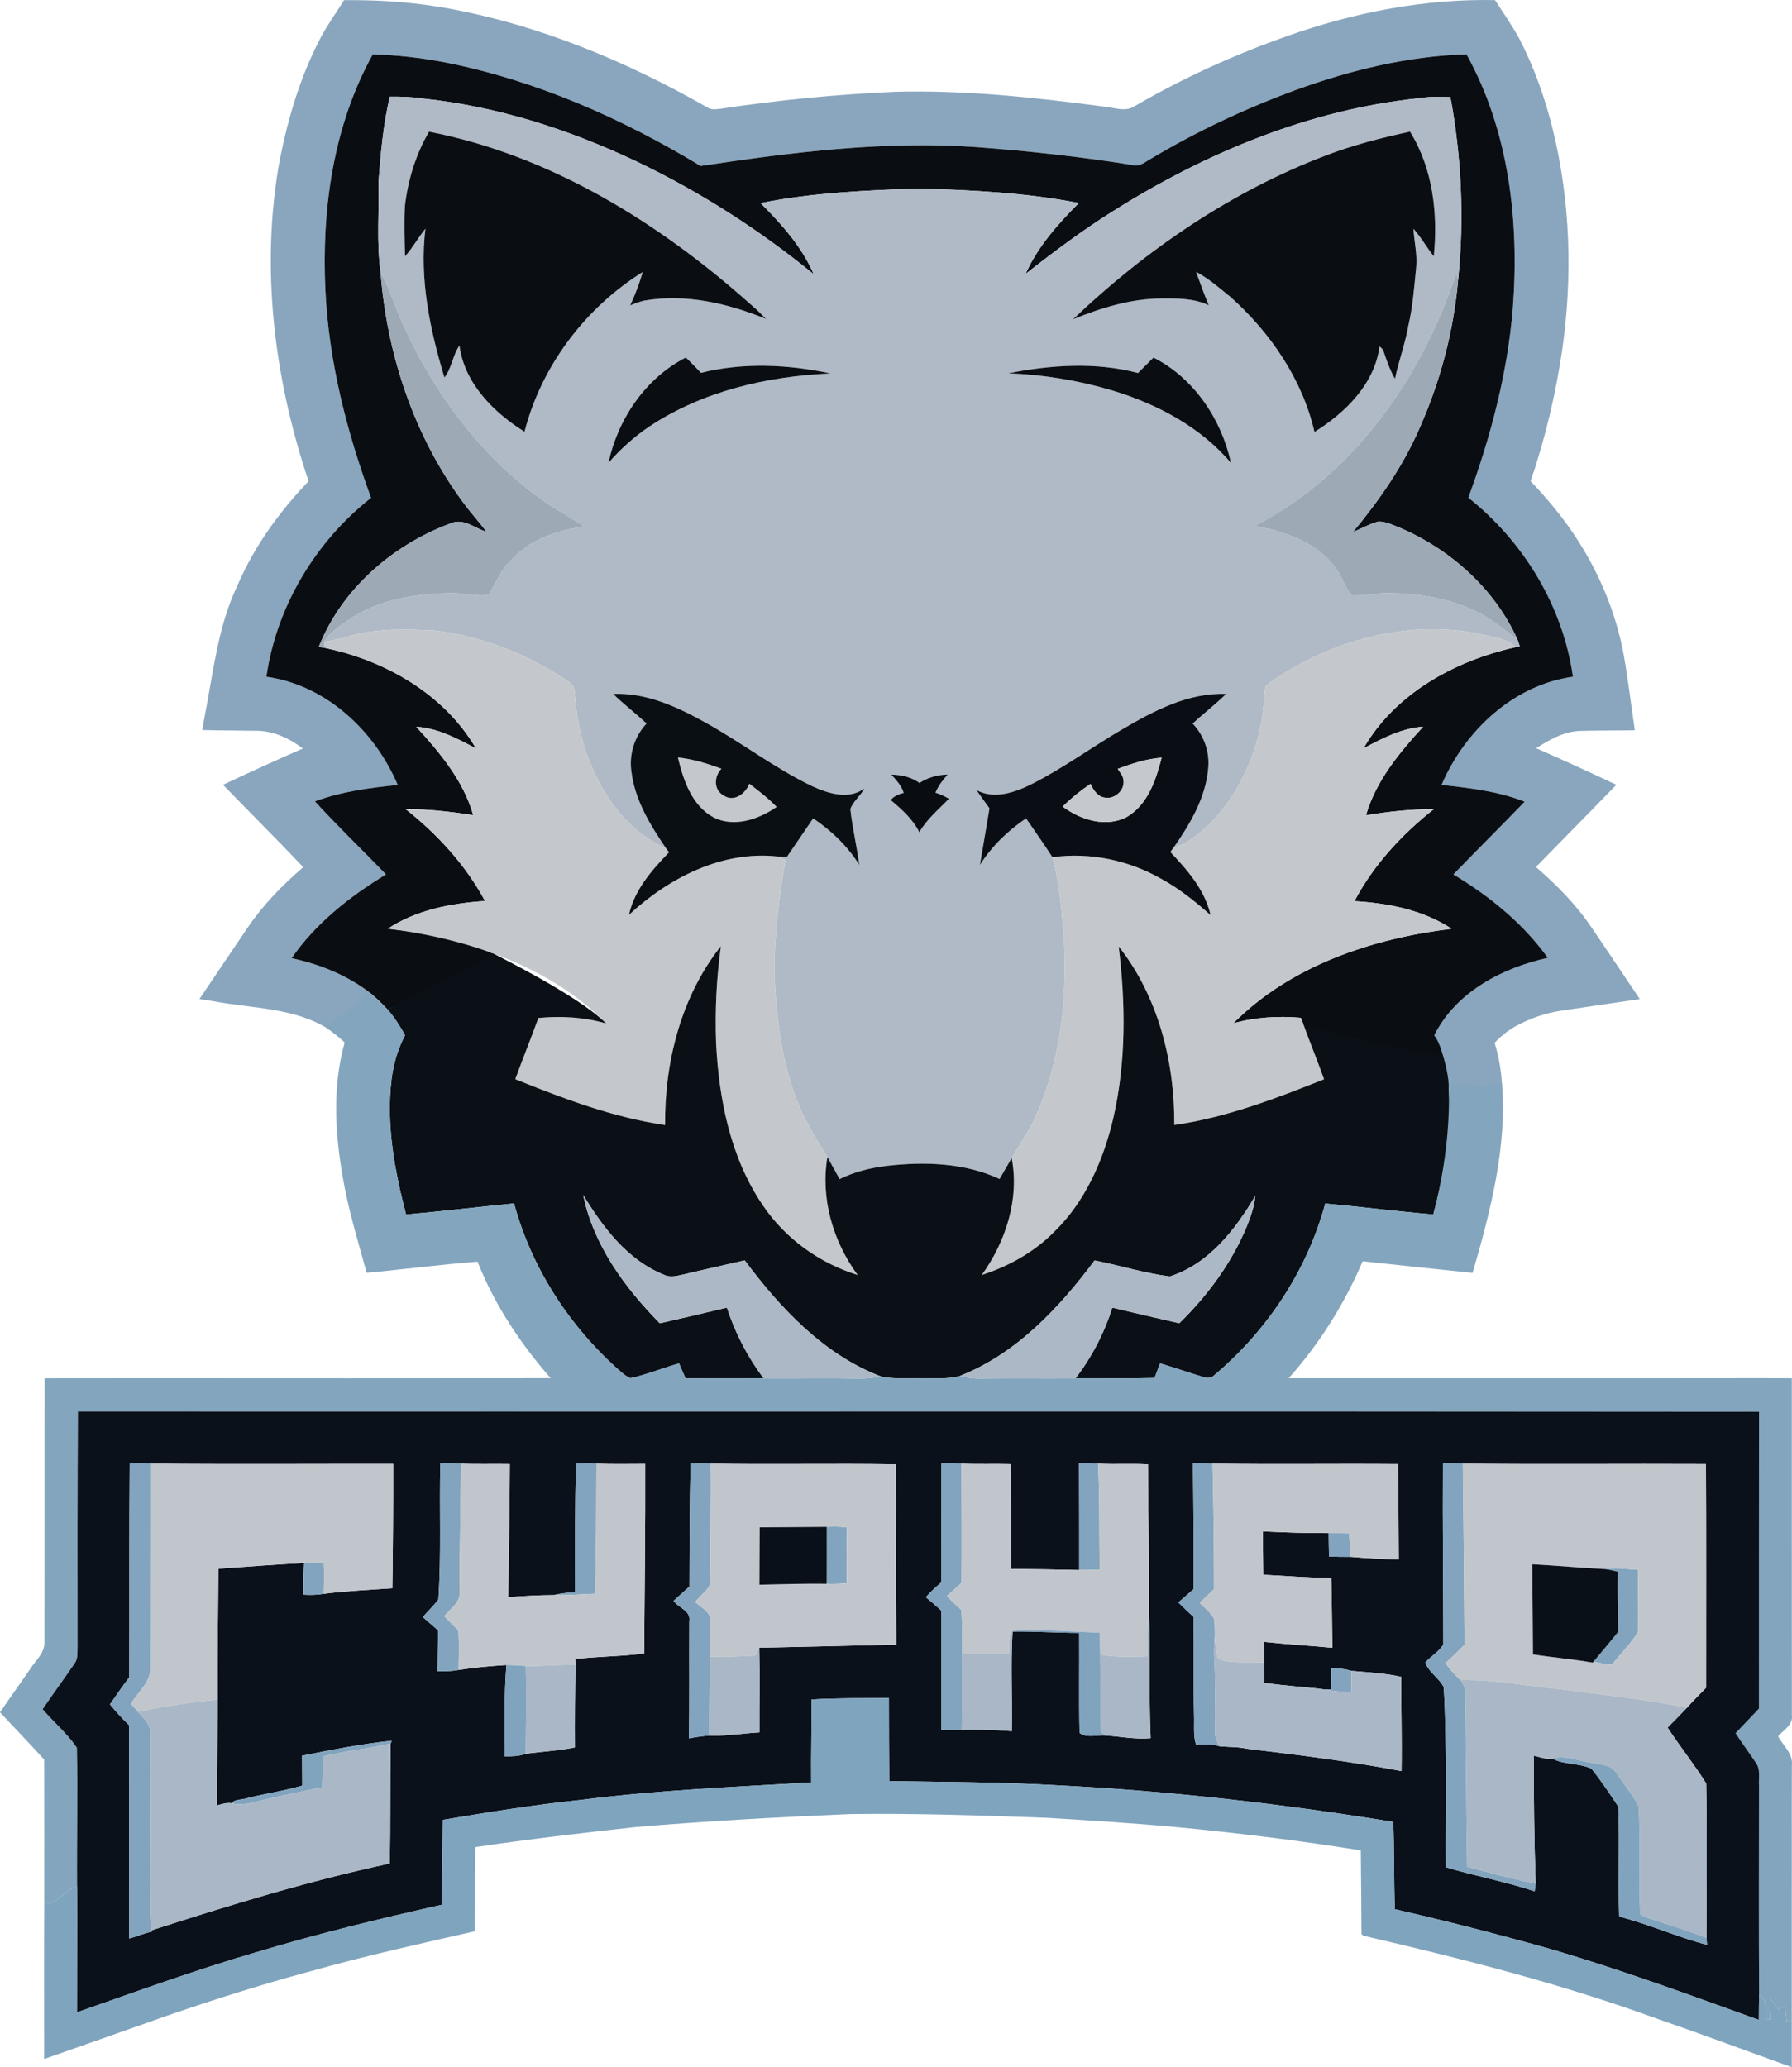 <?xml version="1.0" encoding="utf-8"?>
<svg xmlns="http://www.w3.org/2000/svg" xmlns:xlink="http://www.w3.org/1999/xlink" version="1.1" id="Layer_1" x="0px" y="0px" viewBox="396.93 67.876 611.141 705.074" style="enable-background:new 396.93 67.876 611.141 705.074;">
<style type="text/css">
	.st0{fill:#89A6BE;}
	.st1{fill:#0A0E13;}
	.st2{fill:#B0BAC6;}
	.st3{fill:#0A0E12;}
	.st4{fill:#9EA9B6;}
	.st5{fill:#C4C8CC;}
	.st6{fill:#0A0F14;}
	.st7{fill:#0A0E14;}
	.st8{fill:#C5C8CC;}
	.st9{fill:#090C10;}
	.st10{fill:#0A1016;}
	.st11{fill:#83A5BE;}
	.st12{fill:#ACB8C6;}
	.st13{fill:#0A111A;}
	.st14{fill:#82A4BE;}
	.st15{fill:#C1C6CC;}
	.st16{fill:#C0C6CC;}
	.st17{fill:#0A1019;}
	.st18{fill:#0A1018;}
	.st19{fill:#AAB7C6;}
	.st20{fill:#81A4BE;}
	.st21{fill:#7FA4BE;}
	.st22{fill:#A9B7C6;}
</style>
<g id="_x23_212225ff">
</g>
<g id="_x23_272c32ff">
</g>
<g id="_x23_2d3138ff">
</g>
<g id="_x23_363a43ff">
</g>
<g id="_x23_3f434aff">
</g>
<g id="_x23_474a50ff">
</g>
<g id="_x23_505257ff">
</g>
<g id="_x23_404248ff">
</g>
<g id="_x23_363a3fff">
</g>
<g id="_x23_2f323aff">
</g>
<g id="_x23_303135ff">
</g>
<g id="_x23_23262dff">
</g>
<g id="_x23_89a6beff">
	<path class="st0" d="M514.27,67.93c2.31-0.01,4.63-0.01,6.95,0.04c9.16,0.17,18.3,1.01,27.33,2.56&#xD;&#xA;		c31.72,5.62,61.89,18.15,89.77,34.07c1.43,0.9,3.14,0.48,4.71,0.32c19.52-2.94,39.2-4.85,58.92-5.73c23.81-0.67,47.59,1.89,71.16,5&#xD;&#xA;		c3.61,0.28,7.65,2.09,10.95-0.2c16.52-9.6,34.01-17.53,52.03-23.87c22.66-8,46.62-12.69,70.71-12.21&#xD;&#xA;		c2.76,4.27,5.67,8.45,8.14,12.91c5.12,9.83,8.86,20.34,11.52,31.09c6.06,24.61,6.83,50.38,3.23,75.43&#xD;&#xA;		c-2.26,15.16-5.8,30.15-10.76,44.66c6.21,6.5,11.93,13.48,16.71,21.11c7.23,11.5,12.42,24.3,14.96,37.65&#xD;&#xA;		c1.57,8.68,2.57,17.45,3.87,26.18c-6.18,0.14-12.35,0.04-18.52,0.23c-5.57,0.14-10.57,2.97-15.13,5.91&#xD;&#xA;		c9.18,4.02,18.29,8.21,27.36,12.48c-6.8,6.94-13.57,13.92-20.4,20.84c-2.36,2.38-4.7,4.78-7.03,7.19&#xD;&#xA;		c7.08,6.12,13.71,12.85,18.96,20.62c5.51,8.13,11,16.26,16.45,24.43c-8.79,1.3-17.59,2.6-26.38,3.9&#xD;&#xA;		c-5.64,0.78-11.1,2.67-16.08,5.42c-2.61,1.51-5.01,3.37-7.04,5.6c1.47,4.82,2.32,9.82,2.53,14.86c-0.68,2.08-17.83,0.7-18.17,0.64&#xD;&#xA;		c-0.25-2.85-0.69-5.67-1.32-8.45c-0.69-3.39-2.09-6.55-3.64-9.6c7.4-14.8,23.18-22.99,38.74-26.44&#xD;&#xA;		c-8.44-11.77-19.87-21.02-32.21-28.45c8.06-8.3,16.25-16.49,24.32-24.79c-9.02-3.59-18.77-4.68-28.35-5.74&#xD;&#xA;		c7.92-18.44,24.42-34.06,44.81-36.89c-3.38-23.98-16.78-46.08-35.67-61.07c7.63-20.84,13.37-42.5,15.17-64.68&#xD;&#xA;		c2.24-29.46-1.27-60.4-15.81-86.55c-19.98,0.6-39.6,5.41-58.33,12.2c-16.94,6.24-33.36,13.93-48.87,23.17&#xD;&#xA;		c-2.13,1.11-4.19,3.2-6.77,2.38c-17.58-2.81-35.28-4.76-53.03-6.09c-31.52-2.25-63.06,1.75-94.19,6.43&#xD;&#xA;		C609,108.2,579.71,95.3,548.79,89.17c-8.15-1.58-16.42-2.51-24.72-2.76c-13.53,24.35-17.49,52.97-16.17,80.49&#xD;&#xA;		c1.15,24.27,7.23,48.03,15.57,70.77c-18.95,14.91-32.26,37.08-35.7,61.03c20.38,2.84,36.94,18.44,44.81,36.92&#xD;&#xA;		c-9.56,0.92-19.21,2.24-28.27,5.58c7.84,8.55,16.2,16.59,24.26,24.92c-12.31,7.48-23.92,16.61-32.19,28.56&#xD;&#xA;		c9.72,2.11,19.19,5.9,27.05,12.08c-0.43,1.62-13.58,11.19-14.11,12.36c-11.79-7.66-26.32-7.21-39.65-9.76&#xD;&#xA;		c-1.58-0.24-3.15-0.49-4.72-0.73c5.43-8.12,10.93-16.2,16.4-24.3c5.27-7.79,11.87-14.58,19-20.68c-8.98-9.5-18.27-18.7-27.36-28.1&#xD;&#xA;		c9.01-4.23,18.06-8.38,27.19-12.36c-4.61-3.58-10.27-6.14-16.2-6.07c-6.02-0.11-12.04-0.09-18.06-0.24&#xD;&#xA;		c0.35-2.05,0.69-4.09,1.07-6.12c0.11-0.53,0.32-1.58,0.42-2.1c2.49-13.63,4.25-27.6,10.13-40.31c1.36-3.08,2.78-6.14,4.4-9.09&#xD;&#xA;		c5.4-10,12.38-19.07,20.23-27.27c-0.19-0.55-0.56-1.67-0.74-2.22c-11.01-33.74-15.46-70.08-9.47-105.25&#xD;&#xA;		c2.78-15.07,7.11-29.97,14.22-43.6C508.55,76.39,511.57,72.26,514.27,67.93z"/>
</g>
<g id="_x23_0a0e13ff">
	<path class="st1" d="M507.9,166.9c-1.32-27.52,2.64-56.14,16.17-80.49c8.3,0.25,16.57,1.18,24.72,2.76&#xD;&#xA;		c30.92,6.13,60.21,19.03,87.08,35.32c31.13-4.68,62.67-8.68,94.19-6.43c17.75,1.33,35.45,3.28,53.03,6.09&#xD;&#xA;		c2.58,0.82,4.64-1.27,6.77-2.38c15.51-9.24,31.93-16.93,48.87-23.17c18.73-6.79,38.35-11.6,58.33-12.2&#xD;&#xA;		c14.54,26.15,18.05,57.09,15.81,86.55c-1.8,22.18-7.54,43.84-15.17,64.68c18.89,14.99,32.29,37.09,35.67,61.07&#xD;&#xA;		c-20.39,2.83-36.89,18.45-44.81,36.89c9.58,1.06,19.33,2.15,28.35,5.74c-8.07,8.3-16.26,16.49-24.32,24.79&#xD;&#xA;		c12.34,7.43,23.77,16.68,32.21,28.45c-15.56,3.45-31.34,11.64-38.74,26.44c2.272,3.025,3.26,7.979,4.231,11.814&#xD;&#xA;		c-0.34,1.3-45.901-13.634-48.711-15.184c-0.34-0.88-0.68-1.75-1.01-2.62c-7.73-0.66-15.56-0.2-23.05,1.9&#xD;&#xA;		c19.62-19.74,47.38-28.94,74.46-32.26c-9.79-6.45-21.61-8.73-33.14-9.42c6.51-12.34,16.17-22.77,27.06-31.37&#xD;&#xA;		c-7.76-0.02-15.49,0.82-23.13,2.08c3.41-11.74,11.4-21.36,19.5-30.21c-7.34,0.51-13.97,3.99-20.34,7.39&#xD;&#xA;		c10.81-18.77,31.2-29.89,51.81-34.5c0.38-0.01,1.16-0.03,1.55-0.04c-0.27-0.92-0.57-1.83-0.9-2.72&#xD;&#xA;		c-7.72-17.01-22.49-30.32-39.49-37.74c-2.56-0.99-5.1-2.39-7.89-2.38c-3.05,0.83-5.8,2.45-8.71,3.62&#xD;&#xA;		c8.98-10.83,17.11-22.48,22.73-35.44c7.14-16.04,11.69-33.3,13.19-50.79c2.13-20.68,1.13-41.68-2.64-62.13&#xD;&#xA;		c-3.72-0.23-7.45-0.18-11.13,0.41c-37.06,3.92-72.27,18.58-103.63,38.29c-10.51,6.55-20.42,13.97-30.14,21.62&#xD;&#xA;		c4.15-9.35,11.03-17.04,18.17-24.21c-18.07-3.53-36.52-4.41-54.88-4.96c-17.94,0.68-36,1.41-53.64,4.99&#xD;&#xA;		c7.15,7.16,14.07,14.87,18.11,24.27c-18.53-15.16-38.84-28.16-60.45-38.48c-22.84-10.84-47.28-18.74-72.48-21.41&#xD;&#xA;		c-3.85-0.61-7.74-0.72-11.63-0.69c-2.26,9.5-3.12,19.28-3.86,28.99c0.24,10.32-0.72,20.74,0.7,31&#xD;&#xA;		c2.21,28.16,11.54,56.13,28.51,78.87c2.4,3.28,5.21,6.24,7.57,9.56c-3.95-1.2-7.86-4.83-12.15-2.87&#xD;&#xA;		c-19.76,7.27-37.18,22.38-45.01,42.14c0.5,0.08,1.51,0.24,2.01,0.32c20.62,4.26,40.77,15.74,51.61,34.3&#xD;&#xA;		c-6.4-3.36-13-6.95-20.37-7.38c8.08,8.83,16.11,18.42,19.44,30.16c-7.62-1.2-15.31-2.11-23.03-2.05&#xD;&#xA;		c10.89,8.6,20.44,19.06,27.06,31.31c-11.53,0.78-23.36,2.99-33.17,9.45c16.8,2.09,23.56,2.319,38.75,9.889&#xD;&#xA;		c-1.08,1.95-37.33,16.501-38.75,17.761c-1.79-1.97-3.72-3.82-5.76-5.53c-7.86-6.18-17.33-9.97-27.05-12.08&#xD;&#xA;		c8.27-11.95,19.88-21.08,32.19-28.56c-8.06-8.33-16.42-16.37-24.26-24.92c9.06-3.34,18.71-4.66,28.27-5.58&#xD;&#xA;		c-7.87-18.48-24.43-34.08-44.81-36.92c3.44-23.95,16.75-46.12,35.7-61.03C515.13,214.93,509.05,191.17,507.9,166.9z"/>
</g>
<g id="_x23_b0bac6ff">
	<path class="st2" d="M529.88,100.84c3.89-0.03,7.78,0.08,11.63,0.69c25.2,2.67,49.64,10.57,72.48,21.41&#xD;&#xA;		c21.61,10.32,41.92,23.32,60.45,38.48c-4.04-9.4-10.96-17.11-18.11-24.27c17.64-3.58,35.7-4.31,53.64-4.99&#xD;&#xA;		c18.36,0.55,36.81,1.43,54.88,4.96c-7.14,7.17-14.02,14.86-18.17,24.21c9.72-7.65,19.63-15.07,30.14-21.62&#xD;&#xA;		c31.36-19.71,66.57-34.37,103.63-38.29c3.68-0.59,7.41-0.64,11.13-0.41c3.77,20.45,4.77,41.45,2.64,62.13&#xD;&#xA;		c-0.17-0.53-0.5-1.59-0.66-2.12c-11.68,35.52-34.82,68.73-68.62,86.18c9.93,2.05,20.58,5.33,26.98,13.76&#xD;&#xA;		c2.56,3.01,3.46,7.11,6.08,10.02c4,0.16,7.95-0.8,11.96-0.84c12.79,0.08,26.09,2.51,36.73,10.04c2.51,1.97,5.06,3.88,7.7,5.69&#xD;&#xA;		c0.33,0.89,0.63,1.8,0.9,2.72c-0.39,0.01-1.17,0.03-1.55,0.04c-3.09-3.24-7.8-3.38-11.86-4.48c-25.26-5.23-51.88,2.35-72.62,17.08&#xD;&#xA;		c-1.12,0.84-0.91,2.39-1.11,3.61c-0.76,16.6-7.47,33.09-19.4,44.78c-3.43,2.91-6.87,6.25-11.44,7.17&#xD;&#xA;		c5.6-8.03,10.83-16.91,11.67-26.86c0.54-5.58-1.43-11.23-5.32-15.27c3.75-3.43,7.79-6.52,11.41-10.09&#xD;&#xA;		c-12.88-0.51-24.65,5.76-35.43,12.08c-10.42,6.09-20.19,13.3-30.99,18.73c-5.7,2.8-12.67,5.27-18.71,1.98&#xD;&#xA;		c1.45,2.08,2.92,4.16,4.44,6.21c-1.04,6.45-2.2,12.88-3.26,19.33c4.02-6.37,9.51-11.69,15.74-15.88c3.03,4.38,6.09,8.75,8.99,13.23&#xD;&#xA;		c2.71,9.98,3.33,20.38,4.08,30.66c0.75,20.21-1.78,41-10.58,59.42c-2.16,4.35-4.95,8.34-7.39,12.54c-1.4,2.36-2.75,4.75-4.13,7.13&#xD;&#xA;		c-11.89-5.53-25.54-5.96-38.36-4.49c-5.59,0.68-11.13,2.01-16.19,4.53c-1.42-2.51-2.77-5.03-4.17-7.53&#xD;&#xA;		c-4.24-6.6-8.25-13.38-10.98-20.76c-5.09-14.02-6.74-29.02-7.13-43.85c0.27-12.32,1.62-24.58,3.81-36.7&#xD;&#xA;		c-0.97-0.43-1.95-0.84-2.93-1.22c0.85,0.05,2.53,0.17,3.37,0.23c3.03-4.39,5.99-8.81,9-13.2c6.22,4.18,11.76,9.48,15.73,15.88&#xD;&#xA;		c-0.83-6.39-2.35-12.67-3.05-19.07c1.01-2.71,3.51-4.49,4.8-7.04c-5.3,4-12.34,1.76-17.78-0.73c-12.97-6.22-24.4-15.14-37-22.03&#xD;&#xA;		c-9.47-5.25-19.86-9.94-30.93-9.46c3.65,3.54,7.69,6.63,11.42,10.08c-4.09,4.35-6.04,10.51-5.18,16.42&#xD;&#xA;		c1.19,9.71,6.42,18.24,11.81,26.16c-11.23-4.89-19.53-14.95-24.45-25.95c-4.14-8.54-6.1-17.97-6.74-27.39&#xD;&#xA;		c0.07-1.61-0.94-2.85-2.24-3.63c-13.63-9.12-29.28-15.51-45.65-17.32c-9.67-0.45-19.59-0.78-28.98,1.95&#xD;&#xA;		c-2.8,0.82-5.64,1.51-8.54,1.87c1.94-3.16,5.17-5.15,8.1-7.26c10.27-7.16,23.14-9.18,35.4-9.32c4.25-0.16,8.61,1.48,12.76,0.49&#xD;&#xA;		c2.38-4.19,4.2-8.83,7.89-12.12c6.3-6.81,15.56-9.77,24.49-11.1c-3.91-2.72-8.16-4.89-12.12-7.52&#xD;&#xA;		c-23.36-15.98-40.56-39.73-51.44-65.64c-1.87-4.51-3.31-9.23-5.83-13.45c-1.42-10.26-0.46-20.68-0.7-31&#xD;&#xA;		C526.76,120.12,527.62,110.34,529.88,100.84 M543.25,112.79c-4.48,7.66-7.13,16.3-8.2,25.08c-0.38,5.8-0.15,11.62,0.03,17.42&#xD;&#xA;		c2.61-2.92,4.47-6.39,6.94-9.41c-2.08,17.19,1.51,34.37,6.48,50.77c2.51-3.23,2.81-7.57,5.12-10.94&#xD;&#xA;		c1.65,12.85,11.64,22.85,22.19,29.43c5.75-22.43,20.74-42.27,40.33-54.49c-1.16,3.89-2.57,7.71-4.29,11.39&#xD;&#xA;		c1.56-0.69,3.17-1.26,4.84-1.64c14.11-2.42,28.44,0.93,41.49,6.26c-1.68-1.72-3.38-3.4-5.22-4.94&#xD;&#xA;		C621.79,143.88,584.73,120.86,543.25,112.79 M849.08,120.91c-32.25,12.27-61.3,32.15-86.22,55.87c9.59-3.9,19.72-7.03,30.15-7.1&#xD;&#xA;		c5.45-0.03,11.13-0.09,16.16,2.32c-1.58-3.75-2.93-7.59-4.33-11.41c4.32,2.29,8.01,5.56,11.79,8.62&#xD;&#xA;		c13.6,12.16,24.46,28.07,28.59,46c10.49-6.51,20.55-16.4,22.19-29.2c0.29,0.28,0.87,0.82,1.16,1.1c1.17,3.4,2.29,6.86,4.1,9.99&#xD;&#xA;		c1.27-6.13,3.51-12.04,4.58-18.23c1.53-6.54,1.98-13.24,2.66-19.91c0.4-4.39-0.7-8.7-0.94-13.06c2.62,2.91,4.52,6.35,6.94,9.41&#xD;&#xA;		c1.44-14.55-0.27-29.91-8.12-42.54C868.06,114.88,858.39,117.33,849.08,120.91 M604.42,225.78c4.1-4.74,8.81-8.96,14.01-12.46&#xD;&#xA;		c18.16-12.05,40.17-17.11,61.72-18.07c-14.44-3.08-29.74-3.81-44.16-0.21c-1.69-1.78-3.42-3.51-5.16-5.23&#xD;&#xA;		C617.03,196.85,607.65,210.83,604.42,225.78 M790.32,189.83c-1.77,1.75-3.53,3.51-5.29,5.27c-14.41-3.81-29.71-2.77-44.19,0.1&#xD;&#xA;		c11.89,0.47,23.72,2.38,35.13,5.77c15.37,4.6,30.27,12.43,40.77,24.81C813.49,210.84,804.13,196.85,790.32,189.83 M700.9,332.09&#xD;&#xA;		c1.69,1.86,3.47,3.76,4.23,6.23c-1.68,0.42-3.31,1.04-4.42,2.45c3.75,3.15,7.55,6.51,9.74,10.97c2.55-4.49,6.58-7.75,10.1-11.42&#xD;&#xA;		c-1.45-0.88-2.99-1.55-4.59-2.08c0.96-2.33,2.5-4.32,4.17-6.18c-3.42,0.07-6.75,0.99-9.63,2.86&#xD;&#xA;		C707.7,332.9,704.3,332.15,700.9,332.09z"/>
</g>
<g id="_x23_0a0e12ff">
	<path class="st3" d="M543.25,112.79c41.48,8.07,78.54,31.09,109.71,58.93c1.84,1.54,3.54,3.22,5.22,4.94&#xD;&#xA;		c-13.05-5.33-27.38-8.68-41.49-6.26c-1.67,0.38-3.28,0.95-4.84,1.64c1.72-3.68,3.13-7.5,4.29-11.39&#xD;&#xA;		c-19.59,12.22-34.58,32.06-40.33,54.49c-10.55-6.58-20.54-16.58-22.19-29.43c-2.31,3.37-2.61,7.71-5.12,10.94&#xD;&#xA;		c-4.97-16.4-8.56-33.58-6.48-50.77c-2.47,3.02-4.33,6.49-6.94,9.41c-0.18-5.8-0.41-11.62-0.03-17.42&#xD;&#xA;		C536.12,129.09,538.77,120.45,543.25,112.79z"/>
	<path class="st3" d="M849.08,120.91c9.31-3.58,18.98-6.03,28.71-8.14c7.85,12.63,9.56,27.99,8.12,42.54&#xD;&#xA;		c-2.42-3.06-4.32-6.5-6.94-9.41c0.24,4.36,1.34,8.67,0.94,13.06c-0.68,6.67-1.13,13.37-2.66,19.91c-1.07,6.19-3.31,12.1-4.58,18.23&#xD;&#xA;		c-1.81-3.13-2.93-6.59-4.1-9.99c-0.29-0.28-0.87-0.82-1.16-1.1c-1.64,12.8-11.7,22.69-22.19,29.2c-4.13-17.93-14.99-33.84-28.59-46&#xD;&#xA;		c-3.78-3.06-7.47-6.33-11.79-8.62c1.4,3.82,2.75,7.66,4.33,11.41c-5.03-2.41-10.71-2.35-16.16-2.32&#xD;&#xA;		c-10.43,0.07-20.56,3.2-30.15,7.1C787.78,153.06,816.83,133.18,849.08,120.91z"/>
	<path class="st3" d="M604.42,225.78c3.23-14.95,12.61-28.93,26.41-35.97c1.74,1.72,3.47,3.45,5.16,5.23&#xD;&#xA;		c14.42-3.6,29.72-2.87,44.16,0.21c-21.55,0.96-43.56,6.02-61.72,18.07C613.23,216.82,608.52,221.04,604.42,225.78z"/>
	<path class="st3" d="M790.32,189.83c13.81,7.02,23.17,21.01,26.42,35.95c-10.5-12.38-25.4-20.21-40.77-24.81&#xD;&#xA;		c-11.41-3.39-23.24-5.3-35.13-5.77c14.48-2.87,29.78-3.91,44.19-0.1C786.79,193.34,788.55,191.58,790.32,189.83z"/>
</g>
<g id="_x23_22252aff">
</g>
<g id="_x23_9ea9b6ff">
	<path class="st4" d="M526.72,160.83c2.52,4.22,3.96,8.94,5.83,13.45c10.88,25.91,28.08,49.66,51.44,65.64&#xD;&#xA;		c3.96,2.63,8.21,4.8,12.12,7.52c-8.93,1.33-18.19,4.29-24.49,11.1c-3.69,3.29-5.51,7.93-7.89,12.12&#xD;&#xA;		c-4.15,0.99-8.51-0.65-12.76-0.49c-12.26,0.14-25.13,2.16-35.4,9.32c-2.93,2.11-6.16,4.1-8.1,7.26c0.04,0.7,0.11,1.4,0.18,2.1&#xD;&#xA;		c-0.5-0.08-1.51-0.24-2.01-0.32c7.83-19.76,25.25-34.87,45.01-42.14c4.29-1.96,8.2,1.67,12.15,2.87c-2.36-3.32-5.17-6.28-7.57-9.56&#xD;&#xA;		C538.26,216.96,528.93,188.99,526.72,160.83z"/>
	<path class="st4" d="M893.56,161.02c0.16,0.53,0.49,1.59,0.66,2.12c-1.5,17.49-6.05,34.75-13.19,50.79&#xD;&#xA;		c-5.62,12.96-13.75,24.61-22.73,35.44c2.91-1.17,5.66-2.79,8.71-3.62c2.79-0.01,5.33,1.39,7.89,2.38&#xD;&#xA;		c17,7.42,31.77,20.73,39.49,37.74c-2.64-1.81-5.19-3.72-7.7-5.69c-10.64-7.53-23.94-9.96-36.73-10.04c-4.01,0.04-7.96,1-11.96,0.84&#xD;&#xA;		c-2.62-2.91-3.52-7.01-6.08-10.02c-6.4-8.43-17.05-11.71-26.98-13.76C858.74,229.75,881.88,196.54,893.56,161.02z"/>
</g>
<g id="_x23_1a1d21ff">
</g>
<g id="_x23_16191eff">
</g>
<g id="_x23_1c2229ff">
</g>
<g id="_x23_343a41ff">
</g>
<g id="_x23_c4c8ccff">
	<path class="st5" d="M516.01,284.88c9.39-2.73,19.31-2.4,28.98-1.95c16.37,1.81,32.02,8.2,45.65,17.32&#xD;&#xA;		c1.3,0.78,2.31,2.02,2.24,3.63c0.64,9.42,2.6,18.85,6.74,27.39c4.92,11,13.22,21.06,24.45,25.95c0.25,0.34,0.77,1.01,1.03,1.35&#xD;&#xA;		c-5.88,6.08-11.8,12.83-13.67,21.32c13.53-12.51,31.54-21.88,50.45-19.91c0.98,0.38,1.96,0.79,2.93,1.22&#xD;&#xA;		c-2.19,12.12-3.54,24.38-3.81,36.7c0.39,14.83,2.04,29.83,7.13,43.85c2.73,7.38,6.74,14.16,10.98,20.76&#xD;&#xA;		c-2.39,14.17,1.9,28.77,10.32,40.24c-13.08-4.05-24.78-12.47-32.42-23.88c-10.94-16.1-14.86-35.83-15.86-54.97&#xD;&#xA;		c-0.43-11.13,0.11-22.28,1.63-33.31c-13.54,17.14-19.22,39.44-19.02,61.02c-17.72-2.58-34.58-8.99-51.1-15.65&#xD;&#xA;		c2.54-6.99,5.35-13.88,7.88-20.87c7.73-0.76,15.59-0.3,23.07,1.86c-7.37-7.65-16.3-13.67-25.78-18.41&#xD;&#xA;		c-15.19-7.57-31.84-11.81-48.64-13.9c9.81-6.46,21.64-8.67,33.17-9.45c-6.62-12.25-16.17-22.71-27.06-31.31&#xD;&#xA;		c7.72-0.06,15.41,0.85,23.03,2.05c-3.33-11.74-11.36-21.33-19.44-30.16c7.37,0.43,13.97,4.02,20.37,7.38&#xD;&#xA;		c-10.84-18.56-30.99-30.04-51.61-34.3c-0.07-0.7-0.14-1.4-0.18-2.1C510.37,286.39,513.21,285.7,516.01,284.88z"/>
	<path class="st5" d="M829.26,301.23c20.74-14.73,47.36-22.31,72.62-17.08c4.06,1.1,8.77,1.24,11.86,4.48&#xD;&#xA;		c-20.61,4.61-41,15.73-51.81,34.5c6.37-3.4,13-6.88,20.34-7.39c-8.1,8.85-16.09,18.47-19.5,30.21c7.64-1.26,15.37-2.1,23.13-2.08&#xD;&#xA;		c-10.89,8.6-20.55,19.03-27.06,31.37c11.53,0.69,23.35,2.97,33.14,9.42c-27.08,3.32-54.84,12.52-74.46,32.26&#xD;&#xA;		c7.49-2.1,15.32-2.56,23.05-1.9c0.33,0.87,0.67,1.74,1.01,2.62c2.23,6.14,4.71,12.19,6.91,18.35c-16.53,6.6-33.37,13.07-51.08,15.6&#xD;&#xA;		c0.14-21.54-5.47-43.77-18.96-60.91c2.37,19.45,2.58,39.4-1.84,58.59c-3.36,14.35-9.57,28.54-20.31,38.92&#xD;&#xA;		c-6.8,6.82-15.43,11.62-24.55,14.56c8.18-11.39,12.88-25.86,10.21-39.88c2.44-4.2,5.23-8.19,7.39-12.54&#xD;&#xA;		c8.8-18.42,11.33-39.21,10.58-59.42c-0.75-10.28-1.37-20.68-4.08-30.66c12.87-1.77,26.11,1.03,37.33,7.5&#xD;&#xA;		c6.06,3.31,11.44,7.67,16.59,12.23c-1.92-8.56-7.86-15.32-13.72-21.5c0.32-0.43,0.95-1.27,1.26-1.69&#xD;&#xA;		c4.57-0.92,8.01-4.26,11.44-7.17c11.93-11.69,18.64-28.18,19.4-44.78C828.35,303.62,828.14,302.07,829.26,301.23z"/>
	<path class="st5" d="M628.12,326.23c5.12,0.55,10.05,2.05,14.86,3.85c-2.55,2.62-2.75,7.23,0.77,9.13&#xD;&#xA;		c3.51,2.37,7.45-0.66,8.73-4.04c3.22,2.5,6.5,4.95,9.32,7.93c-6.1,4.22-14.41,7.13-21.48,3.6&#xD;&#xA;		C632.86,342.68,629.96,333.96,628.12,326.23z"/>
</g>
<g id="_x23_13161aff">
</g>
<g id="_x23_0a0f14ff">
	<path class="st6" d="M606.02,304.56c11.07-0.48,21.46,4.21,30.93,9.46c12.6,6.89,24.03,15.81,37,22.03&#xD;&#xA;		c5.44,2.49,12.48,4.73,17.78,0.73c-1.29,2.55-3.79,4.33-4.8,7.04c0.7,6.4,2.22,12.68,3.05,19.07c-3.97-6.4-9.51-11.7-15.73-15.88&#xD;&#xA;		c-3.01,4.39-5.97,8.81-9,13.2c-0.84-0.06-2.52-0.18-3.37-0.23c-18.91-1.97-36.92,7.4-50.45,19.91c1.87-8.49,7.79-15.24,13.67-21.32&#xD;&#xA;		c-0.26-0.34-0.78-1.01-1.03-1.35c-5.39-7.92-10.62-16.45-11.81-26.16c-0.86-5.91,1.09-12.07,5.18-16.42&#xD;&#xA;		C613.71,311.19,609.67,308.1,606.02,304.56 M628.12,326.23c1.84,7.73,4.74,16.45,12.2,20.47c7.07,3.53,15.38,0.62,21.48-3.6&#xD;&#xA;		c-2.82-2.98-6.1-5.43-9.32-7.93c-1.28,3.38-5.22,6.41-8.73,4.04c-3.52-1.9-3.32-6.51-0.77-9.13&#xD;&#xA;		C638.17,328.28,633.24,326.78,628.12,326.23z"/>
</g>
<g id="_x23_0a0e14ff">
	<path class="st7" d="M779.64,316.65c10.78-6.32,22.55-12.59,35.43-12.08c-3.62,3.57-7.66,6.66-11.41,10.09&#xD;&#xA;		c3.89,4.04,5.86,9.69,5.32,15.27c-0.84,9.95-6.07,18.83-11.67,26.86c-0.31,0.42-0.94,1.26-1.26,1.69&#xD;&#xA;		c5.86,6.18,11.8,12.94,13.72,21.5c-5.15-4.56-10.53-8.92-16.59-12.23c-11.22-6.47-24.46-9.27-37.33-7.5&#xD;&#xA;		c-2.9-4.48-5.96-8.85-8.99-13.23c-6.23,4.19-11.72,9.51-15.74,15.88c1.06-6.45,2.22-12.88,3.26-19.33&#xD;&#xA;		c-1.52-2.05-2.99-4.13-4.44-6.21c6.04,3.29,13.01,0.82,18.71-1.98C759.45,329.95,769.22,322.74,779.64,316.65 M778.14,330.12&#xD;&#xA;		c0.68,1.17,1.75,2.22,1.92,3.64c0.72,3.43-2.82,6.78-6.18,6.19c-2.58-0.21-4.05-2.6-5.06-4.69c-3.37,2.29-6.57,4.83-9.45,7.73&#xD;&#xA;		c6.11,4.58,14.96,7.34,22.07,3.4c7-4.27,9.72-12.57,11.66-20.08C787.92,326.69,782.97,328.31,778.14,330.12z"/>
</g>
<g id="_x23_2c333dff">
</g>
<g id="_x23_c5c8ccff">
	<path class="st8" d="M778.14,330.12c4.83-1.81,9.78-3.43,14.96-3.81c-1.94,7.51-4.66,15.81-11.66,20.08&#xD;&#xA;		c-7.11,3.94-15.96,1.18-22.07-3.4c2.88-2.9,6.08-5.44,9.45-7.73c1.01,2.09,2.48,4.48,5.06,4.69c3.36,0.59,6.9-2.76,6.18-6.19&#xD;&#xA;		C779.89,332.34,778.82,331.29,778.14,330.12z"/>
</g>
<g id="_x23_090c10ff">
	<path class="st9" d="M700.9,332.09c3.4,0.06,6.8,0.81,9.6,2.83c2.88-1.87,6.21-2.79,9.63-2.86c-1.67,1.86-3.21,3.85-4.17,6.18&#xD;&#xA;		c1.6,0.53,3.14,1.2,4.59,2.08c-3.52,3.67-7.55,6.93-10.1,11.42c-2.19-4.46-5.99-7.82-9.74-10.97c1.11-1.41,2.74-2.03,4.42-2.45&#xD;&#xA;		C704.37,335.85,702.59,333.95,700.9,332.09z"/>
</g>
<g id="_x23_232c38ff">
</g>
<g id="_x23_212831ff">
</g>
<g id="_x23_12161cff">
</g>
<g id="_x23_0a1016ff">
	<path class="st10" d="M623.76,451.61c-0.2-21.58,5.48-43.88,19.02-61.02c-1.52,11.03-2.06,22.18-1.63,33.31&#xD;&#xA;		c1,19.14,4.92,38.87,15.86,54.97c7.64,11.41,19.34,19.83,32.42,23.88c-8.42-11.47-12.71-26.07-10.32-40.24&#xD;&#xA;		c1.4,2.5,2.75,5.02,4.17,7.53c5.06-2.52,10.6-3.85,16.19-4.53c12.82-1.47,26.47-1.04,38.36,4.49c1.38-2.38,2.73-4.77,4.13-7.13&#xD;&#xA;		c2.67,14.02-2.03,28.49-10.21,39.88c9.12-2.94,17.75-7.74,24.55-14.56c10.74-10.38,16.95-24.57,20.31-38.92&#xD;&#xA;		c4.42-19.19,4.21-39.14,1.84-58.59c13.49,17.14,19.1,39.37,18.96,60.91c17.71-2.53,34.55-9,51.08-15.6&#xD;&#xA;		c-2.2-6.16-4.845-12.635-7.075-18.775c2.81,1.55,47.833,11.953,47.502,10.459c1.055,3.284,2.159,7.861,2.103,11.386&#xD;&#xA;		c1.05,14.55-1.58,29.04-5.28,43.05c-12.3-1.04-24.55-2.62-36.85-3.74c-6.16,22.83-19.83,43.41-37.87,58.59&#xD;&#xA;		c-0.99,1.05-2.44,1.08-3.7,0.59c-4.95-1.47-9.83-3.17-14.76-4.66c-0.64,1.65-1.26,3.32-1.89,4.99c-8.97,0.24-17.95,0.04-26.92,0.11&#xD;&#xA;		c5.52-7.25,9.79-15.42,12.52-24.12c7.6,1.85,15.23,3.56,22.85,5.34c9.67-9.47,17.91-20.63,23.08-33.19&#xD;&#xA;		c1.33-3.29,2.5-6.68,2.82-10.24c-6.82,11.54-15.88,23.26-29.15,27.47c-8.64-1.11-17.07-3.75-25.62-5.47&#xD;&#xA;		c-12.12,16.23-26.75,31.87-45.99,39.42c-4.34,1.21-8.88,0.7-13.32,0.79c-4.5-0.08-9.07,0.36-13.51-0.6&#xD;&#xA;		c-19.5-7.42-34.32-23.23-46.52-39.62c-6.82,1.6-13.67,3.07-20.48,4.71c-2.35,0.5-4.87,1.34-7.16,0.15&#xD;&#xA;		c-12.37-4.99-20.76-16.13-27.45-27.2c3.46,17.03,14.15,31.63,26.13,43.79c7.64-1.75,15.28-3.5,22.9-5.35&#xD;&#xA;		c2.77,8.68,7.05,16.83,12.5,24.13c-8.87,0-17.74-0.07-26.61,0.04c-0.76-1.72-1.5-3.43-2.24-5.15c-5.53,1.62-10.91,3.8-16.53,5.06&#xD;&#xA;		c-1.37-0.47-2.43-1.48-3.52-2.37c-17.19-15.09-30.22-35.1-36.21-57.24c-12.28,1.2-24.54,2.7-36.83,3.79&#xD;&#xA;		c-3.89-15-6.84-30.62-4.94-46.15c0.64-5.23,2.15-10.34,4.61-15.01c-1.71-3.06-3.57-6.05-5.89-8.68&#xD;&#xA;		c1.42-1.26,34.652-17.339,35.732-19.289c9.48,4.74,31.318,16.299,38.688,23.949c-7.48-2.16-15.34-2.62-23.07-1.86&#xD;&#xA;		c-2.53,6.99-5.34,13.88-7.88,20.87C589.18,442.62,606.04,449.03,623.76,451.61z"/>
</g>
<g id="_x23_83a5beff">
	<path class="st11" d="M522.539,406.081c2.04,1.71,4.861,4.239,6.651,6.209c2.32,2.63,4.18,5.62,5.89,8.68&#xD;&#xA;		c-2.46,4.67-3.97,9.78-4.61,15.01c-1.9,15.53,1.05,31.15,4.94,46.15c12.29-1.09,24.55-2.59,36.83-3.79&#xD;&#xA;		c5.99,22.14,19.02,42.15,36.21,57.24c1.09,0.89,2.15,1.9,3.52,2.37c5.62-1.26,11-3.44,16.53-5.06c0.74,1.72,1.48,3.43,2.24,5.15&#xD;&#xA;		c8.87-0.11,17.74-0.04,26.61-0.04c10.88,0.08,21.76-0.13,32.65,0.07c2.49,0.04,4.97-0.27,7.43-0.68c4.44,0.96,9.01,0.52,13.51,0.6&#xD;&#xA;		c4.44-0.09,8.98,0.42,13.32-0.79c2.21,0.5,4.46,0.89,6.74,0.86c10.92-0.14,21.83,0,32.75-0.07c8.97-0.07,17.95,0.13,26.92-0.11&#xD;&#xA;		c0.63-1.67,1.25-3.34,1.89-4.99c4.93,1.49,9.81,3.19,14.76,4.66c1.26,0.49,2.71,0.46,3.7-0.59c18.04-15.18,31.71-35.76,37.87-58.59&#xD;&#xA;		c12.3,1.12,24.55,2.7,36.85,3.74c3.7-14.01,5.85-29.85,5.239-44.563c0.34,0.06,17.459,1.673,18.139-0.407&#xD;&#xA;		c1.91,21.68-3.968,44.28-9.988,64.89c-12.5-1.31-25-2.59-37.48-3.98c-6.2,14.55-14.7,28.1-25.23,39.91&#xD;&#xA;		c21.45,0.04,42.91,0,64.36,0.02c32.28-0.01,64.56,0.04,96.84-0.03c3.46,0.02,6.92,0.03,10.39,0.03&#xD;&#xA;		c0.03,38.32-0.03,76.65,0.02,114.97c0.45,3.29-2.88,5.01-4.72,7.16c1.73,3.17,5.17,5.86,4.72,9.82&#xD;&#xA;		c-0.04,9.33-0.03,18.65-0.02,27.98c-0.03,19.76-0.02,39.52-0.01,59.28c-0.44,0.06-1.3,0.17-1.74,0.23&#xD;&#xA;		c-0.2-1.82-0.39-3.63-0.57-5.43c-0.79,0.38-1.57,0.77-2.34,1.18c-0.91-1.23-1.82-2.46-2.73-3.66c-0.03,2.39,0.09,4.79,0.34,7.18&#xD;&#xA;		c-0.42,0-1.28,0.01-1.71,0.01c-0.4-2.91,0.65-6.73-2.39-8.48c-0.14-23.78-0.05-47.56-0.04-71.34c-0.17-2.58,0.59-5.52-1.06-7.75&#xD;&#xA;		c-2.26-3.4-4.71-6.67-6.93-10.1c2.65-2.79,5.32-5.58,7.97-8.37c0.02-33.75-0.02-67.51,0.03-101.26&#xD;&#xA;		c-191.11-0.2-382.23,0-573.34-0.09c-0.16,26.86-0.17,53.72-0.12,80.58c-0.1,1.81,0.17,3.85-1.03,5.39&#xD;&#xA;		c-3.56,5.24-7.32,10.34-10.88,15.57c3.81,4.43,8.4,8.28,11.68,13.11c0.37,15.81-0.06,31.64,0.06,47.46&#xD;&#xA;		c-4.52,0.74-6.3,6.29-11.2,5.75c0.01-16.39,0.02-32.78-0.02-49.16c-4.93-5.45-10.06-10.72-15.05-16.12&#xD;&#xA;		c3.42-4.85,6.77-9.76,10.2-14.61c1.82-2.98,5.12-5.55,4.94-9.32c-0.01-23.99,0.03-47.97,0.03-71.95&#xD;&#xA;		c0.04-6.01,0.03-12.02,0.04-18.02c11.11-0.03,22.22,0.01,33.33-0.03c46.42,0.04,92.84,0.04,139.27-0.01&#xD;&#xA;		c-10.35-11.81-19.18-25.1-24.95-39.76c-12.63,0.98-25.2,2.66-37.81,3.8c-2.62-9.46-5.45-18.89-7.4-28.52&#xD;&#xA;		c-3.21-16.41-4.67-33.73-0.11-50.03c-1.61-1.56-4.374-3.737-6.234-4.997C508.766,417.273,522.109,407.701,522.539,406.081z"/>
</g>
<g id="_x23_0b1219ff">
</g>
<g id="_x23_26303bff">
</g>
<g id="_x23_0c1217ff">
</g>
<g id="_x23_161b22ff">
</g>
<g id="_x23_0d1115ff">
</g>
<g id="_x23_acb8c6ff">
	<path class="st12" d="M595.82,475.43c6.69,11.07,15.08,22.21,27.45,27.2c2.29,1.19,4.81,0.35,7.16-0.15&#xD;&#xA;		c6.81-1.64,13.66-3.11,20.48-4.71c12.2,16.39,27.02,32.2,46.52,39.62c-2.46,0.41-4.94,0.72-7.43,0.68&#xD;&#xA;		c-10.89-0.2-21.77,0.01-32.65-0.07c-5.45-7.3-9.73-15.45-12.5-24.13c-7.62,1.85-15.26,3.6-22.9,5.35&#xD;&#xA;		C609.97,507.06,599.28,492.46,595.82,475.43z"/>
	<path class="st12" d="M825.02,475.78c-0.32,3.56-1.49,6.95-2.82,10.24c-5.17,12.56-13.41,23.72-23.08,33.19&#xD;&#xA;		c-7.62-1.78-15.25-3.49-22.85-5.34c-2.73,8.7-7,16.87-12.52,24.12c-10.92,0.07-21.83-0.07-32.75,0.07&#xD;&#xA;		c-2.28,0.03-4.53-0.36-6.74-0.86c19.24-7.55,33.87-23.19,45.99-39.42c8.55,1.72,16.98,4.36,25.62,5.47&#xD;&#xA;		C809.14,499.04,818.2,487.32,825.02,475.78z"/>
</g>
<g id="_x23_0a111aff">
	<path class="st13" d="M423.37,629.89c-0.05-26.86-0.04-53.72,0.12-80.58c191.11,0.09,382.23-0.11,573.34,0.09&#xD;&#xA;		c-0.05,33.75-0.01,67.51-0.03,101.26c-2.65,2.79-5.32,5.58-7.97,8.37c2.22,3.43,4.67,6.7,6.93,10.1c1.65,2.23,0.89,5.17,1.06,7.75&#xD;&#xA;		c-0.01,23.78-0.1,47.56,0.04,71.34c-0.05,2.86-0.09,5.74-0.09,8.62c-23.1-8.38-46.21-16.8-69.76-23.82&#xD;&#xA;		c-18.02-5.1-36.15-9.77-54.39-13.95c-0.35-9.93-0.16-19.86-0.54-29.78c-38.13-6.2-76.57-10.61-115.16-12.52&#xD;&#xA;		c-18.89-1.09-37.82-1.08-56.73-1.41c-0.07-9.45-0.11-18.89-0.11-28.32c-8.8,0.08-17.61-0.02-26.39,0.49&#xD;&#xA;		c0.07,9.43-0.2,18.86-0.1,28.3c-26.24,1.53-52.54,2.63-78.63,5.97c-15.75,1.66-31.4,4.14-47.01,6.81&#xD;&#xA;		c-0.11,9.64-0.18,19.3-0.34,28.95c-21.36,4.8-42.65,9.95-63.61,16.29c-20.54,6-40.64,13.34-60.83,20.39&#xD;&#xA;		c-0.01-14.28,0.1-28.55,0.03-42.82c-0.12-15.82,0.31-31.65-0.06-47.46c-3.28-4.83-7.87-8.68-11.68-13.11&#xD;&#xA;		c3.56-5.23,7.32-10.33,10.88-15.57C423.54,633.74,423.27,631.7,423.37,629.89 M441.16,567.05c-0.2,24.3-0.05,48.61-0.14,72.92&#xD;&#xA;		c-2.28,3.01-4.46,6.1-6.59,9.23c2.04,2.51,4.22,4.89,6.56,7.13c0.04,24.24-0.02,48.49,0.02,72.73c2.6-0.68,5.06-1.8,7.7-2.33&#xD;&#xA;		l-0.06-0.47c26.75-8.64,53.69-16.89,81.2-22.78c0.28-13.63,0.1-27.27,0.29-40.9l0.41-0.98c-10.27,1.07-20.47,3.1-30.59,5.11&#xD;&#xA;		c0.06,3.39,0.01,6.79,0.06,10.2c-6.21,1.82-12.68,2.71-18.96,4.32c-1.72,0.58-3.91,0.23-5.23,1.68c-1.66-0.29-3.27,0.34-4.85,0.75&#xD;&#xA;		c-0.03-12.02,0.13-24.03,0.19-36.04c-0.1-14.89,0.16-29.79,0.24-44.68c9.72-0.73,19.45-1.43,29.18-1.96&#xD;&#xA;		c-0.19,3.6-0.27,7.2-0.26,10.81c2.33,0.14,4.68,0.12,7-0.29c7.75-1,15.6-1.34,23.4-1.91c0.23-14.13,0.31-28.26,0.29-42.38&#xD;&#xA;		c-27.59-0.05-55.19,0.17-82.79-0.11C445.88,566.92,443.51,566.93,441.16,567.05 M547.11,566.99c-0.41,15.47,0.38,30.99-0.68,46.44&#xD;&#xA;		c-1.58,2.15-3.59,3.95-5.3,6c1.72,1.5,3.45,3,5.18,4.5c0.01,4.65-0.14,9.31-0.15,13.97c2.39,0.04,4.79,0.03,7.15-0.43&#xD;&#xA;		c5.4-0.85,10.87-1.35,16.33-1.69c-0.87,10.34-0.46,20.77-0.64,31.15c2.42,0,4.9,0.02,7.19-0.88c5.6-0.75,11.28-1.02,16.82-2.18&#xD;&#xA;		c-0.06-9.39,0.01-18.77,0.2-28.15c-0.03-0.49-0.09-1.48-0.11-1.97c7.81-0.95,15.71-0.87,23.51-1.92&#xD;&#xA;		c0.13-21.54,0.45-43.09,0.36-64.63c-5.55-0.01-11.1,0.15-16.65-0.1c-2.32-0.2-4.65-0.18-6.97,0.03&#xD;&#xA;		c-0.34,14.61-0.33,29.23-0.36,43.84c-2.4,0.14-4.82,0.33-7.15,0.96c-5.2,0.01-10.39,0.32-15.57,0.73&#xD;&#xA;		c0.12-15.14,0.51-30.27,0.53-45.41c-5.55-0.11-11.11,0.11-16.66-0.14C551.79,566.94,549.45,566.92,547.11,566.99 M632.44,567.13&#xD;&#xA;		c-0.36,13.96-0.34,27.92-0.39,41.88c-1.8,1.64-3.6,3.27-5.42,4.88c1.7,2.41,6.01,3.38,5.39,6.94c-0.08,13.32,0.08,26.64-0.11,39.96&#xD;&#xA;		c2.3-0.44,4.61-0.79,6.95-0.95c5.72,0.22,11.37-0.76,17.06-1.08c-0.04-9.63,0.17-19.25-0.06-28.88&#xD;&#xA;		c15.58-0.37,31.16-0.67,46.73-1.07c-0.18-20.49-0.03-40.98-0.08-61.47c-21.06-0.35-42.12,0.13-63.18-0.24&#xD;&#xA;		C637.03,566.89,634.73,566.92,632.44,567.13 M718.01,566.96c-0.03,13.53-0.01,27.06-0.01,40.59c-1.86,1.62-3.74,3.22-5.32,5.12&#xD;&#xA;		c1.82,1.47,3.59,3.01,5.32,4.59c0,13.54,0,27.09,0,40.63c2.31,0,4.63,0,6.95-0.01c5.68-0.09,11.37-0.05,17.04,0.48&#xD;&#xA;		c0.23-11.33-0.44-22.69,0.26-33.99c7.52-0.12,15.16,0.44,22.74,0.45c0.09,11.36-0.14,22.73,0.11,34.09&#xD;&#xA;		c2.29,1.92,6.06,0.64,8.91,0.89c5.11,0.39,10.19,1.4,15.34,0.93c-0.66-14.39-0.04-28.81-0.61-43.2c0.2-16.72-0.28-33.45-0.31-50.18&#xD;&#xA;		c-5.67-0.34-11.34,0.09-17-0.26c-2.17-0.12-4.33-0.15-6.49-0.15c0.04,12.15,0.09,24.3,0.06,36.45c-7.76-0.15-15.51-0.33-23.27-0.4&#xD;&#xA;		c-0.04-11.91-0.03-23.82-0.2-35.72c-5.57-0.15-11.13,0.1-16.69-0.17C722.56,566.95,720.29,566.92,718.01,566.96 M803.77,566.94&#xD;&#xA;		c0.18,14.32,0.3,28.64,0.22,42.96c-1.74,1.49-3.47,3-5.19,4.52c1.66,1.7,3.37,3.34,5.17,4.91c0.2,11.17-0.06,22.35,0.17,33.52&#xD;&#xA;		c0.14,3.34-0.33,6.77,0.65,10.03c2.66-0.03,5.38-0.2,7.97,0.59c3.09,0.33,6.23,0.15,9.29,0.85c17.65,2.12,35.34,4.3,52.83,7.63&#xD;&#xA;		c0.2-10.71-0.13-21.42-0.09-32.13c-5.51-1.27-11.28-1.55-16.91-2.04c-2.28-0.69-4.65-0.94-7-0.97c0.07,2.41,0.11,4.83,0.14,7.26&#xD;&#xA;		c-0.54,0.02-1.63,0.05-2.18,0.06c-6.9-0.93-13.86-1.22-20.74-2.3c-0.07-2.29-0.11-4.56-0.12-6.84c-0.02-2.38-0.02-4.75-0.02-7.11&#xD;&#xA;		c7.77,0.83,15.58,1.3,23.37,2.01c-0.16-7.92-0.15-15.84-0.38-23.75c-7.75-0.11-15.47-0.77-23.2-1.15&#xD;&#xA;		c-0.03-4.93-0.11-9.86-0.15-14.79c7.48,0.35,14.97,0.64,22.46,0.58c0.01,2.65,0.05,5.31,0.12,7.98c2.46,0.11,4.94,0.15,7.43,0.12&#xD;&#xA;		c5.44,0.46,10.89,0.8,16.35,0.86c-0.07-10.83-0.09-21.66-0.29-32.48c-21.07-0.18-42.15,0.16-63.21-0.17&#xD;&#xA;		C808.22,566.97,805.99,566.93,803.77,566.94 M889.02,566.95c-0.14,20.61,0.14,41.23,0.15,61.84c-1.53,2.48-4.23,3.93-6.12,6.11&#xD;&#xA;		c1.02,3.35,4.74,5.31,6.26,8.47c1.13,20.43,0.56,40.92,0.67,61.37c10.02,3.02,20.39,4.91,30.33,8.22c0.09-0.66,0.27-1.97,0.36-2.63&#xD;&#xA;		c-0.53-14.52-0.68-29.06-0.66-43.59c2.06,0.35,4.13,1.33,6.27,0.94c4.11,2.17,9.15,1.5,13.39,3.44c3.29,4.12,6.26,8.53,9.16,12.95&#xD;&#xA;		c0.5,12.47-0.14,24.99,0.31,37.48c10.15,2.7,19.84,6.97,29.97,9.71c-0.05-0.6-0.15-1.81-0.2-2.41c0.01-17.55,0.22-35.13-0.1-52.67&#xD;&#xA;		c-4.08-6.56-8.97-12.6-13.18-19.07c2.22-2.23,4.46-4.45,6.61-6.75c2.1-2.35,4.32-4.59,6.54-6.83c-0.02-25.42,0.08-50.85-0.05-76.28&#xD;&#xA;		c-27.63-0.14-55.28,0.16-82.91-0.15C893.55,566.95,891.28,566.92,889.02,566.95z"/>
</g>
<g id="_x23_82a4beff">
	<path class="st14" d="M441.16,567.05c2.35-0.12,4.72-0.13,7.07,0.05c-0.05,23.26,0.01,46.52-0.05,69.78&#xD;&#xA;		c0.18,4.95-4.39,8.12-6.55,12.17c0.76,0.87,1.54,1.76,2.32,2.64c1.71,2.16,4.42,4.12,4.2,7.2c0.07,16.31-0.14,32.64,0.02,48.96&#xD;&#xA;		c0.17,6.13-0.54,12.31,0.48,18.41l0.06,0.47c-2.64,0.53-5.1,1.65-7.7,2.33c-0.04-24.24,0.02-48.49-0.02-72.73&#xD;&#xA;		c-2.34-2.24-4.52-4.62-6.56-7.13c2.13-3.13,4.31-6.22,6.59-9.23C441.11,615.66,440.96,591.35,441.16,567.05z"/>
	<path class="st14" d="M547.11,566.99c2.34-0.07,4.68-0.05,7.03,0.12c-0.13,14.59-0.44,29.19-0.5,43.79c0.36,3.63-3.2,5.69-5.18,8.2&#xD;&#xA;		c1.53,1.68,3.13,3.31,4.81,4.86c0.22,4.5,0.11,9.01,0.04,13.51c-2.36,0.46-4.76,0.47-7.15,0.43c0.01-4.66,0.16-9.32,0.15-13.97&#xD;&#xA;		c-1.73-1.5-3.46-3-5.18-4.5c1.71-2.05,3.72-3.85,5.3-6C547.49,597.98,546.7,582.46,547.11,566.99z"/>
	<path class="st14" d="M593.35,567.13c2.32-0.21,4.65-0.23,6.97-0.03c-0.07,14.78,0.03,29.58-0.48,44.36&#xD;&#xA;		c-4.66,0.23-9.33,0.53-14,0.47c2.33-0.63,4.75-0.82,7.15-0.96C593.02,596.36,593.01,581.74,593.35,567.13z"/>
	<path class="st14" d="M632.44,567.13c2.29-0.21,4.59-0.24,6.89-0.03c0.16,11.6-0.14,23.2-0.08,34.81c-0.03,2.29,0.05,4.62-0.38,6.9&#xD;&#xA;		c-1.32,2.06-3.36,3.55-4.85,5.5c1.69,1.45,3.8,2.63,4.9,4.64c0.47,4.65,0.01,9.34,0.1,14.01c0,8.96-0.25,17.92-0.16,26.88&#xD;&#xA;		c-2.34,0.16-4.65,0.51-6.95,0.95c0.19-13.32,0.03-26.64,0.11-39.96c0.62-3.56-3.69-4.53-5.39-6.94c1.82-1.61,3.62-3.24,5.42-4.88&#xD;&#xA;		C632.1,595.05,632.08,581.09,632.44,567.13z"/>
	<path class="st14" d="M718.01,566.96c2.28-0.04,4.55-0.01,6.83,0.14c0.06,13.55,0.16,27.1,0.02,40.64&#xD;&#xA;		c-1.67,1.52-3.34,3.03-5.01,4.54c1.61,1.65,3.27,3.25,4.99,4.79c0.28,4.93,0.18,9.87,0.19,14.81c-0.06,8.66,0.08,17.33-0.08,26&#xD;&#xA;		c-2.32,0.01-4.64,0.01-6.95,0.01c0-13.54,0-27.09,0-40.63c-1.73-1.58-3.5-3.12-5.32-4.59c1.58-1.9,3.46-3.5,5.32-5.12&#xD;&#xA;		C718,594.02,717.98,580.49,718.01,566.96z"/>
	<path class="st14" d="M764.94,566.94c2.16,0,4.32,0.03,6.49,0.15c0.58,12.04,0.34,24.11,0.53,36.17c-2.32,0.06-4.64,0.13-6.96,0.13&#xD;&#xA;		C765.03,591.24,764.98,579.09,764.94,566.94z"/>
	<path class="st14" d="M803.77,566.94c2.22-0.01,4.45,0.03,6.69,0.15c0.33,14.27,0.52,28.55,0.52,42.82&#xD;&#xA;		c-1.65,1.54-3.29,3.11-4.92,4.68c1.7,1.69,3.64,3.23,4.89,5.31c0.32,1.88,0.29,3.79,0.31,5.7c-0.24,3.09-0.38,6.2-0.16,9.31&#xD;&#xA;		c0.49,8,0.14,16.02,0.27,24.03c-0.08,1.63,0.72,3.09,1.39,4.53c-2.59-0.79-5.31-0.62-7.97-0.59c-0.98-3.26-0.51-6.69-0.65-10.03&#xD;&#xA;		c-0.23-11.17,0.03-22.35-0.17-33.52c-1.8-1.57-3.51-3.21-5.17-4.91c1.72-1.52,3.45-3.03,5.19-4.52&#xD;&#xA;		C804.07,595.58,803.95,581.26,803.77,566.94z"/>
	<path class="st14" d="M889.02,566.95c2.26-0.03,4.53,0,6.8,0.15c0.26,20.59,0.42,41.18,0.57,61.78c-2.13,2.12-4.27,4.23-6.49,6.25&#xD;&#xA;		c1.48,2.11,3.22,4.01,5.1,5.78c2.61,3.05,1.49,7.3,1.73,10.96c0.21,17.58,0.29,35.15,0.57,52.73c7.76,2.03,15.5,4.19,23.37,5.73&#xD;&#xA;		c-0.09,0.66-0.27,1.97-0.36,2.63c-9.94-3.31-20.31-5.2-30.33-8.22c-0.11-20.45,0.46-40.94-0.67-61.37&#xD;&#xA;		c-1.52-3.16-5.24-5.12-6.26-8.47c1.89-2.18,4.59-3.63,6.12-6.11C889.16,608.18,888.88,587.56,889.02,566.95z"/>
	<path class="st14" d="M678.9,588.64c2.29-0.14,4.59-0.11,6.87,0.19c-0.12,6.34-0.1,12.68-0.06,19.03&#xD;&#xA;		c-2.27,0.23-4.56,0.33-6.83,0.21C678.92,601.59,678.9,595.11,678.9,588.64z"/>
	<path class="st14" d="M850.06,590.78c2.32-0.02,4.65,0.01,6.98,0.06c0.16,2.68,0.35,5.36,0.57,8.04c-2.49,0.03-4.97-0.01-7.43-0.12&#xD;&#xA;		C850.11,596.09,850.07,593.43,850.06,590.78z"/>
	<path class="st14" d="M500.59,600.98c2.26-0.02,4.51,0,6.77,0.02c0.11,3.5,0.1,7-0.03,10.5c-2.32,0.41-4.67,0.43-7,0.29&#xD;&#xA;		C500.32,608.18,500.4,604.58,500.59,600.98z"/>
	<path class="st14" d="M944.64,603.09c3.63-0.66,7.29,0.02,10.93,0.22c-0.09,7.07,0.27,14.14-0.05,21.2&#xD;&#xA;		c-2.4,4.09-6.01,7.35-8.82,11.17c-2.14-0.12-4.26-0.52-6.31-1.07c2.79-3.39,5.66-6.71,8.39-10.14c-0.04-6.85-0.28-13.69-0.12-20.53&#xD;&#xA;		C947.31,603.64,945.98,603.34,944.64,603.09z"/>
	<path class="st14" d="M850.88,636.81c2.35,0.03,4.72,0.28,7,0.97c-0.05,2.4-0.08,4.81-0.1,7.23c-3.01,0.07-5.99-0.37-8.94-0.88&#xD;&#xA;		c0.55-0.01,1.64-0.04,2.18-0.06C850.99,641.64,850.95,639.22,850.88,636.81z"/>
</g>
<g id="_x23_c1c6ccff">
	<path class="st15" d="M448.23,567.1c27.6,0.28,55.2,0.06,82.79,0.11c0.02,14.12-0.06,28.25-0.29,42.38&#xD;&#xA;		c-7.8,0.57-15.65,0.91-23.4,1.91c0.13-3.5,0.14-7,0.03-10.5c-2.26-0.02-4.51-0.04-6.77-0.02c-9.73,0.53-19.46,1.23-29.18,1.96&#xD;&#xA;		c-0.08,14.89-0.34,29.79-0.24,44.68c-9.14,0.8-18.22,2.29-27.22,4.07c-0.78-0.88-1.56-1.77-2.32-2.64&#xD;&#xA;		c2.16-4.05,6.73-7.22,6.55-12.17C448.24,613.62,448.18,590.36,448.23,567.1z"/>
	<path class="st15" d="M639.33,567.1c21.06,0.37,42.12-0.11,63.18,0.24c0.05,20.49-0.1,40.98,0.08,61.47&#xD;&#xA;		c-15.57,0.4-31.15,0.7-46.73,1.07c-0.45,0.87-0.89,1.75-1.33,2.64c-5.16,0.45-10.34,0.41-15.51,0.44&#xD;&#xA;		c-0.09-4.67,0.37-9.36-0.1-14.01c-1.1-2.01-3.21-3.19-4.9-4.64c1.49-1.95,3.53-3.44,4.85-5.5c0.43-2.28,0.35-4.61,0.38-6.9&#xD;&#xA;		C639.19,590.3,639.49,578.7,639.33,567.1 M656.01,588.82c-0.06,6.52-0.04,13.04-0.09,19.56c7.65-0.19,15.3-0.39,22.96-0.31&#xD;&#xA;		c2.27,0.12,4.56,0.02,6.83-0.21c-0.04-6.35-0.06-12.69,0.06-19.03c-2.28-0.3-4.58-0.33-6.87-0.19&#xD;&#xA;		C671.27,588.74,663.64,588.74,656.01,588.82z"/>
	<path class="st15" d="M810.46,567.09c21.06,0.33,42.14-0.01,63.21,0.17c0.2,10.82,0.22,21.65,0.29,32.48&#xD;&#xA;		c-5.46-0.06-10.91-0.4-16.35-0.86c-0.22-2.68-0.41-5.36-0.57-8.04c-2.33-0.05-4.66-0.08-6.98-0.06&#xD;&#xA;		c-7.49,0.06-14.98-0.23-22.46-0.58c0.04,4.93,0.12,9.86,0.15,14.79c7.73,0.38,15.45,1.04,23.2,1.15&#xD;&#xA;		c0.23,7.91,0.22,15.83,0.38,23.75c-7.79-0.71-15.6-1.18-23.37-2.01c0,2.36,0,4.73,0.02,7.11c-5.2-0.47-10.74,0.58-15.69-1.33&#xD;&#xA;		c-0.69-2.64-0.87-5.36-1.03-8.06c-0.02-1.91,0.01-3.82-0.31-5.7c-1.25-2.08-3.19-3.62-4.89-5.31c1.63-1.57,3.27-3.14,4.92-4.68&#xD;&#xA;		C810.98,595.64,810.79,581.36,810.46,567.09z"/>
	<path class="st15" d="M895.82,567.1c27.63,0.31,55.28,0.01,82.91,0.15c0.13,25.43,0.03,50.86,0.05,76.28&#xD;&#xA;		c-2.22,2.24-4.44,4.48-6.54,6.83c-14.25-2.98-28.8-4.36-43.22-6.34c-11.34-0.99-22.6-3.41-34.02-3.11&#xD;&#xA;		c-1.88-1.77-3.62-3.67-5.1-5.78c2.22-2.02,4.36-4.13,6.49-6.25C896.24,608.28,896.08,587.69,895.82,567.1 M919.49,601.43&#xD;&#xA;		c0.05,10.24,0.21,20.47,0.25,30.72c6.76,1.07,13.61,1.61,20.36,2.81l0.29-0.35c2.05,0.55,4.17,0.95,6.31,1.07&#xD;&#xA;		c2.81-3.82,6.42-7.08,8.82-11.17c0.32-7.06-0.04-14.13,0.05-21.2c-3.64-0.2-7.3-0.88-10.93-0.22&#xD;&#xA;		C936.25,602.68,927.88,601.86,919.49,601.43z"/>
</g>
<g id="_x23_c0c6ccff">
	<path class="st16" d="M554.14,567.11c5.55,0.25,11.11,0.03,16.66,0.14c-0.02,15.14-0.41,30.27-0.53,45.41&#xD;&#xA;		c5.18-0.41,10.37-0.72,15.57-0.73c4.67,0.06,9.34-0.24,14-0.47c0.51-14.78,0.41-29.58,0.48-44.36c5.55,0.25,11.1,0.09,16.65,0.1&#xD;&#xA;		c0.09,21.54-0.23,43.09-0.36,64.63c-7.8,1.05-15.7,0.97-23.51,1.92c0.02,0.49,0.08,1.48,0.11,1.97&#xD;&#xA;		c-5.67-0.11-11.31,0.56-16.97,0.38c-2.2-0.12-4.4-0.3-6.6-0.32c-5.46,0.34-10.93,0.84-16.33,1.69c0.07-4.5,0.18-9.01-0.04-13.51&#xD;&#xA;		c-1.68-1.55-3.28-3.18-4.81-4.86c1.98-2.51,5.54-4.57,5.18-8.2C553.7,596.3,554.01,581.7,554.14,567.11z"/>
	<path class="st16" d="M724.84,567.1c5.56,0.27,11.12,0.02,16.69,0.17c0.17,11.9,0.16,23.81,0.2,35.72&#xD;&#xA;		c7.76,0.07,15.51,0.25,23.27,0.4c2.32,0,4.64-0.07,6.96-0.13c-0.19-12.06,0.05-24.13-0.53-36.17c5.66,0.35,11.33-0.08,17,0.26&#xD;&#xA;		c0.03,16.73,0.51,33.46,0.31,50.18c-0.65,5.07-0.27,10.19-0.63,15.29c-5.34,0.31-10.71,0.32-15.99-0.57c-0.02-2.5-0.07-5-0.13-7.48&#xD;&#xA;		c-9.9-0.4-19.86-1.26-29.75-0.67l-0.36,0.05c-0.92,2.43-0.81,5.05-0.92,7.61c-5.31,0.28-10.62,0.12-15.93,0.12&#xD;&#xA;		c-0.01-4.94,0.09-9.88-0.19-14.81c-1.72-1.54-3.38-3.14-4.99-4.79c1.67-1.51,3.34-3.02,5.01-4.54&#xD;&#xA;		C725,594.2,724.9,580.65,724.84,567.1z"/>
</g>
<g id="_x23_0a1019ff">
	<path class="st17" d="M656.01,588.82c7.63-0.08,15.26-0.08,22.89-0.18c0,6.47,0.02,12.95-0.02,19.43&#xD;&#xA;		c-7.66-0.08-15.31,0.12-22.96,0.31C655.97,601.86,655.95,595.34,656.01,588.82z"/>
</g>
<g id="_x23_192230ff">
</g>
<g id="_x23_0a1018ff">
	<path class="st18" d="M919.49,601.43c8.39,0.43,16.76,1.25,25.15,1.66c1.34,0.25,2.67,0.55,4.02,0.85&#xD;&#xA;		c-0.16,6.84,0.08,13.68,0.12,20.53c-2.73,3.43-5.6,6.75-8.39,10.14l-0.29,0.35c-6.75-1.2-13.6-1.74-20.36-2.81&#xD;&#xA;		C919.7,621.9,919.54,611.67,919.49,601.43z"/>
</g>
<g id="_x23_aab7c6ff">
	<path class="st19" d="M788.11,632.82c0.36-5.1-0.02-10.22,0.63-15.29c0.57,14.39-0.05,28.81,0.61,43.2&#xD;&#xA;		c-5.15,0.47-10.23-0.54-15.34-0.93c-0.4-0.3-1.21-0.9-1.61-1.2c-0.28-8.78-0.16-17.57-0.28-26.35&#xD;&#xA;		C777.4,633.14,782.77,633.13,788.11,632.82z"/>
	<path class="st19" d="M741.88,624.15l0.36-0.05l0.01,0.27c-0.7,11.3-0.03,22.66-0.26,33.99c-5.67-0.53-11.36-0.57-17.04-0.48&#xD;&#xA;		c0.16-8.67,0.02-17.34,0.08-26c5.31,0,10.62,0.16,15.93-0.12C741.07,629.2,740.96,626.58,741.88,624.15z"/>
	<path class="st19" d="M811.26,625.6c0.16,2.7,0.34,5.42,1.03,8.06c4.95,1.91,10.49,0.86,15.69,1.33c0.01,2.28,0.05,4.55,0.12,6.84&#xD;&#xA;		c6.88,1.08,13.84,1.37,20.74,2.3c2.95,0.51,5.93,0.95,8.94,0.88c0.02-2.42,0.05-4.83,0.1-7.23c5.63,0.49,11.4,0.77,16.91,2.04&#xD;&#xA;		c-0.04,10.71,0.29,21.42,0.09,32.13c-17.49-3.33-35.18-5.51-52.83-7.63c-3.06-0.7-6.2-0.52-9.29-0.85&#xD;&#xA;		c-0.67-1.44-1.47-2.9-1.39-4.53c-0.13-8.01,0.22-16.03-0.27-24.03C810.88,631.8,811.02,628.69,811.26,625.6z"/>
	<path class="st19" d="M654.53,632.52c0.44-0.89,0.88-1.77,1.33-2.64c0.23,9.63,0.02,19.25,0.06,28.88&#xD;&#xA;		c-5.69,0.32-11.34,1.3-17.06,1.08c-0.09-8.96,0.16-17.92,0.16-26.88C644.19,632.93,649.37,632.97,654.53,632.52z"/>
	<path class="st19" d="M576.24,636.1c5.66,0.18,11.3-0.49,16.97-0.38c-0.19,9.38-0.26,18.76-0.2,28.15&#xD;&#xA;		c-5.54,1.16-11.22,1.43-16.82,2.18C576.34,656.07,576.59,646.08,576.24,636.1z"/>
	<path class="st19" d="M895,640.91c11.42-0.3,22.68,2.12,34.02,3.11c14.42,1.98,28.97,3.36,43.22,6.34&#xD;&#xA;		c-2.15,2.3-4.39,4.52-6.61,6.75c4.21,6.47,9.1,12.51,13.18,19.07c0.32,17.54,0.11,35.12,0.1,52.67&#xD;&#xA;		c-6.57-2.57-13.33-4.59-20.02-6.79c-1-0.49-2.8-0.61-2.63-2.14c-0.56-11.95,0.25-23.98-0.52-35.92c-2-4.08-5.09-7.54-7.57-11.34&#xD;&#xA;		c-1.67-2.94-5.36-2.82-8.24-3.51c-4.54-0.55-9.05-2.75-13.65-1.47c-2.14,0.39-4.21-0.59-6.27-0.94&#xD;&#xA;		c-0.02,14.53,0.13,29.07,0.66,43.59c-7.87-1.54-15.61-3.7-23.37-5.73c-0.28-17.58-0.36-35.15-0.57-52.73&#xD;&#xA;		C896.49,648.21,897.61,643.96,895,640.91z"/>
</g>
<g id="_x23_81a4beff">
	<path class="st20" d="M742.24,624.1c9.89-0.59,19.85,0.27,29.75,0.67c0.06,2.48,0.11,4.98,0.13,7.48c0.12,8.78,0,17.57,0.28,26.35&#xD;&#xA;		c0.4,0.3,1.21,0.9,1.61,1.2c-2.85-0.25-6.62,1.03-8.91-0.89c-0.25-11.36-0.02-22.73-0.11-34.09c-7.58-0.01-15.22-0.57-22.74-0.45&#xD;&#xA;		L742.24,624.1z"/>
	<path class="st20" d="M569.64,635.78c2.2,0.02,4.4,0.2,6.6,0.32c0.35,9.98,0.1,19.97-0.05,29.95c-2.29,0.9-4.77,0.88-7.19,0.88&#xD;&#xA;		C569.18,656.55,568.77,646.12,569.64,635.78z"/>
	<path class="st20" d="M499.96,666.71c10.12-2.01,20.32-4.04,30.59-5.11l-0.41,0.98c-7.59,1.8-15.4,2.51-22.99,4.35&#xD;&#xA;		c-0.07,3.51-0.21,7.03-0.34,10.56c-6.31,1.3-12.62,2.58-18.89,4.05c-3.96,0.87-7.99,2.45-12.09,1.37c1.32-1.45,3.51-1.1,5.23-1.68&#xD;&#xA;		c6.28-1.61,12.75-2.5,18.96-4.32C499.97,673.5,500.02,670.1,499.96,666.71z"/>
	<path class="st20" d="M926.28,667.68c4.6-1.28,9.11,0.92,13.65,1.47c2.88,0.69,6.57,0.57,8.24,3.51c2.48,3.8,5.57,7.26,7.57,11.34&#xD;&#xA;		c0.77,11.94-0.04,23.97,0.52,35.92c-0.17,1.53,1.63,1.65,2.63,2.14c6.69,2.2,13.45,4.22,20.02,6.79c0.05,0.6,0.15,1.81,0.2,2.41&#xD;&#xA;		c-10.13-2.74-19.82-7.01-29.97-9.71c-0.45-12.49,0.19-25.01-0.31-37.48c-2.9-4.42-5.87-8.83-9.16-12.95&#xD;&#xA;		C935.43,669.18,930.39,669.85,926.28,667.68z"/>
</g>
<g id="_x23_121b2aff">
</g>
<g id="_x23_7fa4beff">
	<path class="st21" d="M673.69,647.53c8.78-0.51,17.59-0.41,26.39-0.49c0,9.43,0.04,18.87,0.11,28.32&#xD;&#xA;		c18.91,0.33,37.84,0.32,56.73,1.41c38.59,1.91,77.03,6.32,115.16,12.52c0.38,9.92,0.19,19.85,0.54,29.78&#xD;&#xA;		c18.24,4.18,36.37,8.85,54.39,13.95c23.55,7.02,46.66,15.44,69.76,23.82c0-2.88,0.04-5.76,0.09-8.62c3.04,1.75,1.99,5.57,2.39,8.48&#xD;&#xA;		c0.43,0,1.29-0.01,1.71-0.01c-0.25-2.39-0.37-4.79-0.34-7.18c0.91,1.2,1.82,2.43,2.73,3.66c0.77-0.41,1.55-0.8,2.34-1.18&#xD;&#xA;		c0.18,1.8,0.37,3.61,0.57,5.43c0.44-0.06,1.3-0.17,1.74-0.23c0,0.74,0,2.23,0,2.97c0.01,4.26,0,8.52,0,12.79&#xD;&#xA;		c-15.22-5.47-30.37-11.15-45.66-16.43c-32.73-11.97-66.55-20.52-100.45-28.41l-0.63-0.52c-0.05-9.53-0.16-19.06-0.24-28.58&#xD;&#xA;		c-20.52-3.28-41.14-5.85-61.82-7.84c-14.99-1.41-30.03-2.35-45.06-3.27c-22.36-0.82-44.74-1.57-67.12-1.29&#xD;&#xA;		c-24.36,1.03-48.71,2.37-73.01,4.41c-18.35,2.01-36.69,4.16-54.95,6.86c-0.06,9.57-0.13,19.14-0.23,28.72&#xD;&#xA;		c-8.67,1.98-17.36,3.92-26.02,5.97c-10.26,2.42-20.48,4.97-30.62,7.84c-16.19,4.37-32.19,9.45-48.05,14.9&#xD;&#xA;		c-14.05,4.96-28.1,9.95-42.17,14.85c0-17.66-0.06-35.33,0.03-52.99c4.9,0.54,6.68-5.01,11.2-5.75c0.07,14.27-0.04,28.54-0.03,42.82&#xD;&#xA;		c20.19-7.05,40.29-14.39,60.83-20.39c20.96-6.34,42.25-11.49,63.61-16.29c0.16-9.65,0.23-19.31,0.34-28.95&#xD;&#xA;		c15.61-2.67,31.26-5.15,47.01-6.81c26.09-3.34,52.39-4.44,78.63-5.97C673.49,666.39,673.76,656.96,673.69,647.53z"/>
</g>
<g id="_x23_a9b7c6ff">
	<path class="st22" d="M443.95,651.69c9-1.78,18.08-3.27,27.22-4.07c-0.06,12.01-0.22,24.02-0.19,36.04&#xD;&#xA;		c1.58-0.41,3.19-1.04,4.85-0.75c4.1,1.08,8.13-0.5,12.09-1.37c6.27-1.47,12.58-2.75,18.89-4.05c0.13-3.53,0.27-7.05,0.34-10.56&#xD;&#xA;		c7.59-1.84,15.4-2.55,22.99-4.35c-0.19,13.63-0.01,27.27-0.29,40.9c-27.51,5.89-54.45,14.14-81.2,22.78&#xD;&#xA;		c-1.02-6.1-0.31-12.28-0.48-18.41c-0.16-16.32,0.05-32.65-0.02-48.96C448.37,655.81,445.66,653.85,443.95,651.69z"/>
</g>
<g id="_x23_0c131eff">
</g>
<g id="_x23_1e293aff">
</g>
<g id="_x23_172234ff">
</g>
<g id="_x23_131b27ff">
</g>
<g id="_x23_121e2fff">
</g>
<g id="_x23_0a121eff">
</g>
<g id="_x23_0a121cff">
</g>
</svg>